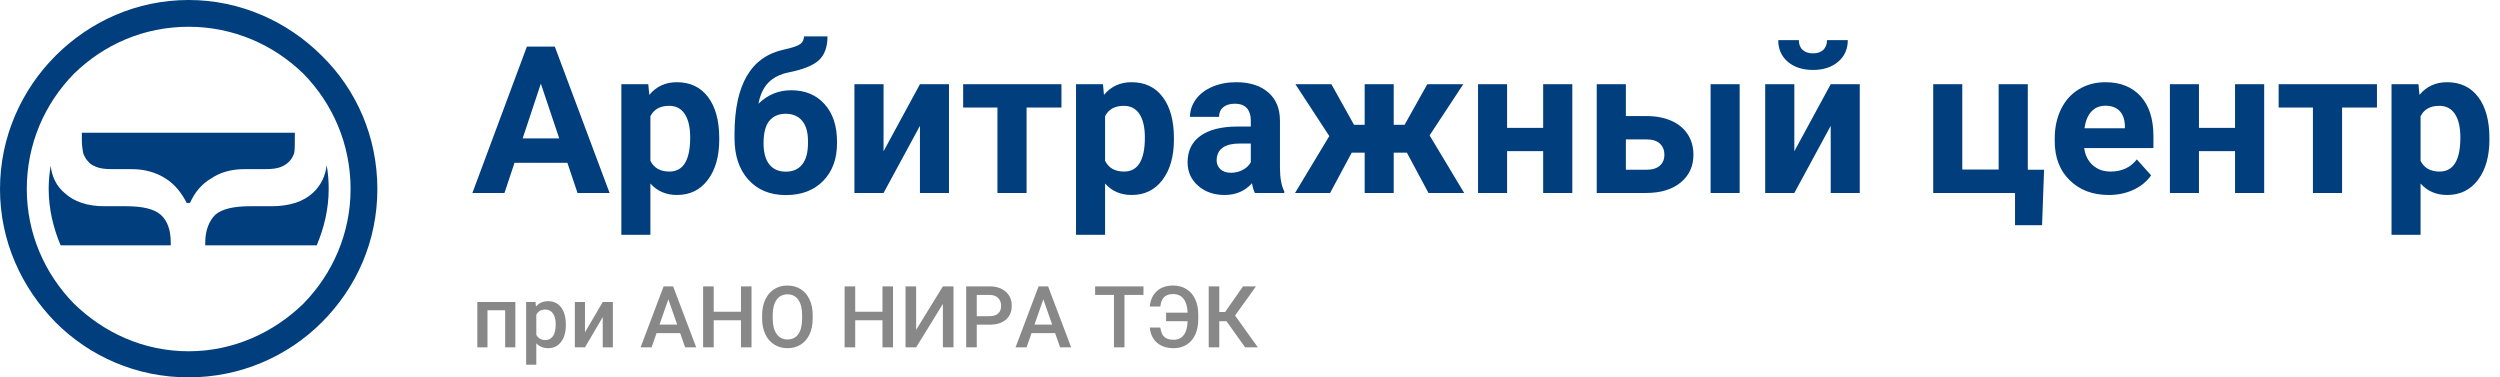 <?xml version="1.0" encoding="UTF-8"?>
<svg width="583px" height="88px" viewBox="0 0 583 88" version="1.1" xmlns="http://www.w3.org/2000/svg" xmlns:xlink="http://www.w3.org/1999/xlink">
    <title>logo-ac</title>
    <g id="Page-1" stroke="none" stroke-width="1" fill="none" fill-rule="evenodd">
        <g id="Artboard-Copy" transform="translate(-117, -252)">
            <g id="logo-ac" transform="translate(117, 252)">
                <g id="Group" transform="translate(110, 0)" fill-rule="nonzero">
                    <path d="M7.641,45 L9.984,37.969 L22.312,37.969 L24.68,45 L32.156,45 L19.383,10.875 L12.867,10.875 L0.164,45 L7.641,45 Z M20.414,32.273 L11.883,32.273 L16.125,19.5 L20.414,32.273 Z M41.672,54.75 L41.672,42.797 C43.25,44.578 45.32,45.469 47.883,45.469 C50.898,45.469 53.293,44.293 55.066,41.941 C56.84,39.59 57.727,36.461 57.727,32.555 L57.727,32.555 L57.727,32.203 C57.727,28.141 56.859,24.953 55.125,22.641 C53.391,20.328 50.961,19.172 47.836,19.172 C45.195,19.172 43.055,20.156 41.414,22.125 L41.414,22.125 L41.18,19.641 L34.898,19.641 L34.898,54.75 L41.672,54.75 Z M46.102,40.008 C43.977,40.008 42.5,39.172 41.672,37.5 L41.672,37.5 L41.672,27.117 C42.469,25.492 43.93,24.68 46.055,24.68 C47.648,24.68 48.863,25.32 49.699,26.602 C50.535,27.883 50.953,29.703 50.953,32.062 C50.953,37.359 49.336,40.008 46.102,40.008 Z M73.266,45.492 C76.906,45.492 79.805,44.391 81.961,42.188 C84.117,39.984 85.195,37.055 85.195,33.398 L85.195,33.398 L85.195,33.07 C85.195,29.367 84.227,26.438 82.289,24.281 C80.352,22.125 77.758,21.047 74.508,21.047 C71.57,21.047 69.023,22.094 66.867,24.188 C67.273,22.062 68.055,20.414 69.211,19.242 C70.367,18.07 71.945,17.281 73.945,16.875 C77.32,16.203 79.668,15.25 80.988,14.016 C82.309,12.781 82.969,10.938 82.969,8.484 L82.969,8.484 L77.484,8.484 C77.484,9.25 77.195,9.848 76.617,10.277 C76.039,10.707 74.75,11.141 72.75,11.578 C68.938,12.422 66.082,14.457 64.184,17.684 C62.285,20.91 61.32,25.375 61.289,31.078 L61.289,31.078 L61.289,32.203 C61.289,36.297 62.371,39.535 64.535,41.918 C66.699,44.301 69.609,45.492 73.266,45.492 Z M73.266,40.031 C71.578,40.031 70.289,39.465 69.398,38.332 C68.508,37.199 68.062,35.555 68.062,33.398 C68.062,30.977 68.52,29.227 69.434,28.148 C70.348,27.07 71.609,26.531 73.219,26.531 C74.859,26.531 76.137,27.074 77.051,28.16 C77.965,29.246 78.422,30.828 78.422,32.906 L78.422,32.906 L78.422,33.469 C78.406,35.625 77.953,37.258 77.062,38.367 C76.172,39.477 74.906,40.031 73.266,40.031 Z M96.047,45 L104.531,29.344 L104.531,45 L111.305,45 L111.305,19.641 L104.531,19.641 L96.047,35.273 L96.047,19.641 L89.25,19.641 L89.25,45 L96.047,45 Z M129.398,45 L129.398,25.078 L137.531,25.078 L137.531,19.641 L114.609,19.641 L114.609,25.078 L122.602,25.078 L122.602,45 L129.398,45 Z M147.703,54.75 L147.703,42.797 C149.281,44.578 151.352,45.469 153.914,45.469 C156.93,45.469 159.324,44.293 161.098,41.941 C162.871,39.59 163.758,36.461 163.758,32.555 L163.758,32.555 L163.758,32.203 C163.758,28.141 162.891,24.953 161.156,22.641 C159.422,20.328 156.992,19.172 153.867,19.172 C151.227,19.172 149.086,20.156 147.445,22.125 L147.445,22.125 L147.211,19.641 L140.93,19.641 L140.93,54.75 L147.703,54.75 Z M152.133,40.008 C150.008,40.008 148.531,39.172 147.703,37.5 L147.703,37.5 L147.703,27.117 C148.5,25.492 149.961,24.68 152.086,24.68 C153.68,24.68 154.895,25.32 155.73,26.602 C156.566,27.883 156.984,29.703 156.984,32.062 C156.984,37.359 155.367,40.008 152.133,40.008 Z M175.57,45.469 C178.195,45.469 180.328,44.555 181.969,42.727 C182.109,43.633 182.336,44.391 182.648,45 L182.648,45 L189.492,45 L189.492,44.602 C188.836,43.367 188.5,41.547 188.484,39.141 L188.484,39.141 L188.484,28.148 C188.484,25.305 187.566,23.098 185.73,21.527 C183.895,19.957 181.414,19.172 178.289,19.172 C176.227,19.172 174.367,19.527 172.711,20.238 C171.055,20.949 169.773,21.93 168.867,23.18 C167.961,24.43 167.508,25.789 167.508,27.258 L167.508,27.258 L174.281,27.258 C174.281,26.305 174.605,25.555 175.254,25.008 C175.902,24.461 176.797,24.188 177.938,24.188 C179.234,24.188 180.184,24.539 180.785,25.242 C181.387,25.945 181.688,26.883 181.688,28.055 L181.688,28.055 L181.688,29.508 L178.57,29.508 C174.805,29.523 171.926,30.25 169.934,31.688 C167.941,33.125 166.945,35.188 166.945,37.875 C166.945,40.062 167.762,41.875 169.395,43.312 C171.027,44.75 173.086,45.469 175.57,45.469 Z M177.047,40.289 C176.016,40.289 175.203,40.016 174.609,39.469 C174.016,38.922 173.719,38.227 173.719,37.383 L173.719,37.383 L173.742,36.984 C173.961,34.641 175.766,33.469 179.156,33.469 L179.156,33.469 L181.688,33.469 L181.688,37.828 C181.281,38.578 180.656,39.176 179.812,39.621 C178.969,40.066 178.047,40.289 177.047,40.289 Z M200.18,45 L205.219,35.602 L208.242,35.602 L208.242,45 L215.016,45 L215.016,35.602 L218.086,35.602 L223.125,45 L231.445,45 L223.383,31.57 L231.234,19.641 L222.844,19.641 L217.547,29.109 L215.016,29.109 L215.016,19.641 L208.242,19.641 L208.242,29.109 L205.758,29.109 L200.484,19.641 L192.094,19.641 L199.992,31.734 L192,45 L200.18,45 Z M241.453,45 L241.453,35.25 L249.867,35.25 L249.867,45 L256.664,45 L256.664,19.641 L249.867,19.641 L249.867,29.812 L241.453,29.812 L241.453,19.641 L234.68,19.641 L234.68,45 L241.453,45 Z M273.867,45 C277.273,45 279.965,44.184 281.941,42.551 C283.918,40.918 284.906,38.766 284.906,36.094 C284.906,34.281 284.465,32.691 283.582,31.324 C282.699,29.957 281.43,28.906 279.773,28.172 C278.117,27.438 276.195,27.07 274.008,27.07 L274.008,27.07 L269.156,27.07 L269.156,19.641 L262.359,19.641 L262.359,45 L273.867,45 Z M295.688,45 L295.688,19.641 L288.914,19.641 L288.914,45 L295.688,45 Z M273.961,39.586 L269.156,39.586 L269.156,32.508 L273.961,32.508 C275.336,32.508 276.375,32.832 277.078,33.48 C277.781,34.129 278.133,35 278.133,36.094 C278.133,37.172 277.773,38.023 277.055,38.648 C276.336,39.273 275.305,39.586 273.961,39.586 L273.961,39.586 Z M312.797,16.312 C315.219,16.312 317.176,15.672 318.668,14.391 C320.16,13.109 320.906,11.43 320.906,9.352 L320.906,9.352 L316.055,9.352 C316.055,10.336 315.766,11.098 315.188,11.637 C314.609,12.176 313.812,12.445 312.797,12.445 C311.766,12.445 310.957,12.176 310.371,11.637 C309.785,11.098 309.492,10.336 309.492,9.352 L309.492,9.352 L304.688,9.352 C304.688,11.461 305.434,13.148 306.926,14.414 C308.418,15.68 310.375,16.312 312.797,16.312 Z M308.438,45 L316.922,29.344 L316.922,45 L323.695,45 L323.695,19.641 L316.922,19.641 L308.438,35.273 L308.438,19.641 L301.641,19.641 L301.641,45 L308.438,45 Z M366.211,52.523 L366.68,39.586 L362.883,39.586 L362.883,19.641 L356.086,19.641 L356.086,39.539 L347.602,39.539 L347.602,19.641 L340.828,19.641 L340.828,45 L359.906,45 L359.906,52.523 L366.211,52.523 Z M381.75,45.469 C383.859,45.469 385.781,45.066 387.516,44.262 C389.25,43.457 390.625,42.336 391.641,40.898 L391.641,40.898 L388.312,37.172 C386.844,39.062 384.805,40.008 382.195,40.008 C380.508,40.008 379.113,39.508 378.012,38.508 C376.91,37.508 376.25,36.18 376.031,34.523 L376.031,34.523 L392.18,34.523 L392.18,31.758 C392.18,27.742 391.184,24.641 389.191,22.453 C387.199,20.266 384.469,19.172 381,19.172 C378.688,19.172 376.629,19.715 374.824,20.801 C373.02,21.887 371.625,23.434 370.641,25.441 C369.656,27.449 369.164,29.727 369.164,32.273 L369.164,32.273 L369.164,32.93 C369.164,36.727 370.332,39.766 372.668,42.047 C375.004,44.328 378.031,45.469 381.75,45.469 Z M385.523,29.906 L376.102,29.906 C376.336,28.219 376.871,26.922 377.707,26.016 C378.543,25.109 379.633,24.656 380.977,24.656 C382.414,24.656 383.523,25.066 384.305,25.887 C385.086,26.707 385.492,27.867 385.523,29.367 L385.523,29.367 L385.523,29.906 Z M402.797,45 L402.797,35.25 L411.211,35.25 L411.211,45 L418.008,45 L418.008,19.641 L411.211,19.641 L411.211,29.812 L402.797,29.812 L402.797,19.641 L396.023,19.641 L396.023,45 L402.797,45 Z M436.172,45 L436.172,25.078 L444.305,25.078 L444.305,19.641 L421.383,19.641 L421.383,25.078 L429.375,25.078 L429.375,45 L436.172,45 Z M454.477,54.75 L454.477,42.797 C456.055,44.578 458.125,45.469 460.688,45.469 C463.703,45.469 466.098,44.293 467.871,41.941 C469.645,39.59 470.531,36.461 470.531,32.555 L470.531,32.555 L470.531,32.203 C470.531,28.141 469.664,24.953 467.93,22.641 C466.195,20.328 463.766,19.172 460.641,19.172 C458,19.172 455.859,20.156 454.219,22.125 L454.219,22.125 L453.984,19.641 L447.703,19.641 L447.703,54.75 L454.477,54.75 Z M458.906,40.008 C456.781,40.008 455.305,39.172 454.477,37.5 L454.477,37.5 L454.477,27.117 C455.273,25.492 456.734,24.68 458.859,24.68 C460.453,24.68 461.668,25.32 462.504,26.602 C463.34,27.883 463.758,29.703 463.758,32.062 C463.758,37.359 462.141,40.008 458.906,40.008 Z" id="Арбитражныйцентр" fill="#003E7E"></path>
                    <path d="M3.682,81 L3.682,72.348 L7.803,72.348 L7.803,81 L10.176,81 L10.176,70.434 L1.309,70.434 L1.309,81 L3.682,81 Z M15.068,85.062 L15.068,80.053 C15.765,80.814 16.693,81.195 17.852,81.195 C19.102,81.195 20.098,80.709 20.84,79.735 C21.582,78.762 21.953,77.458 21.953,75.824 L21.953,75.824 L21.953,75.678 C21.953,73.972 21.587,72.639 20.854,71.679 C20.122,70.718 19.111,70.238 17.822,70.238 C16.624,70.238 15.677,70.661 14.98,71.508 L14.98,71.508 L14.883,70.434 L12.695,70.434 L12.695,85.062 L15.068,85.062 Z M17.178,79.301 C16.201,79.301 15.498,78.891 15.068,78.07 L15.068,78.07 L15.068,73.383 C15.492,72.582 16.188,72.182 17.158,72.182 C17.939,72.182 18.54,72.491 18.96,73.109 C19.38,73.728 19.59,74.564 19.59,75.619 C19.59,76.856 19.377,77.779 18.95,78.388 C18.524,78.996 17.933,79.301 17.178,79.301 Z M26.416,81 L30.557,73.949 L30.557,81 L32.92,81 L32.92,70.434 L30.557,70.434 L26.416,77.484 L26.416,70.434 L24.053,70.434 L24.053,81 L26.416,81 Z M41.953,81 L43.105,77.689 L48.613,77.689 L49.775,81 L52.354,81 L46.973,66.781 L44.756,66.781 L39.385,81 L41.953,81 Z M47.92,75.697 L43.799,75.697 L45.859,69.799 L47.92,75.697 Z M56.436,81 L56.436,74.682 L62.793,74.682 L62.793,81 L65.254,81 L65.254,66.781 L62.793,66.781 L62.793,72.699 L56.436,72.699 L56.436,66.781 L53.965,66.781 L53.965,81 L56.436,81 Z M73.643,81.195 C74.808,81.195 75.838,80.914 76.733,80.351 C77.629,79.787 78.317,78.98 78.799,77.929 C79.281,76.877 79.521,75.655 79.521,74.262 L79.521,74.262 L79.521,73.471 C79.515,72.084 79.268,70.868 78.779,69.823 C78.291,68.778 77.599,67.978 76.704,67.421 C75.809,66.864 74.782,66.586 73.623,66.586 C72.464,66.586 71.437,66.868 70.542,67.431 C69.647,67.994 68.953,68.806 68.462,69.867 C67.97,70.928 67.725,72.152 67.725,73.539 L67.725,73.539 L67.725,74.34 C67.731,75.701 67.98,76.902 68.472,77.943 C68.963,78.985 69.66,79.787 70.562,80.351 C71.463,80.914 72.49,81.195 73.643,81.195 Z M73.643,79.164 C72.562,79.164 71.717,78.738 71.108,77.885 C70.5,77.032 70.195,75.824 70.195,74.262 L70.195,74.262 L70.195,73.441 C70.208,71.911 70.516,70.728 71.118,69.892 C71.72,69.055 72.555,68.637 73.623,68.637 C74.717,68.637 75.562,69.057 76.157,69.896 C76.753,70.736 77.051,71.944 77.051,73.52 L77.051,73.52 L77.051,74.262 C77.051,75.863 76.756,77.081 76.167,77.914 C75.578,78.747 74.736,79.164 73.643,79.164 Z M89.434,81 L89.434,74.682 L95.791,74.682 L95.791,81 L98.252,81 L98.252,66.781 L95.791,66.781 L95.791,72.699 L89.434,72.699 L89.434,66.781 L86.963,66.781 L86.963,81 L89.434,81 Z M103.643,81 L109.883,70.873 L109.883,81 L112.354,81 L112.354,66.781 L109.883,66.781 L103.643,76.918 L103.643,66.781 L101.172,66.781 L101.172,81 L103.643,81 Z M117.783,81 L117.783,75.717 L120.723,75.717 C122.37,75.717 123.651,75.329 124.565,74.555 C125.48,73.78 125.938,72.696 125.938,71.303 C125.938,69.942 125.47,68.848 124.536,68.021 C123.602,67.195 122.34,66.781 120.752,66.781 L120.752,66.781 L115.312,66.781 L115.312,81 L117.783,81 Z M120.752,73.734 L117.783,73.734 L117.783,68.773 L120.82,68.773 C121.641,68.786 122.285,69.022 122.754,69.481 C123.223,69.94 123.457,70.554 123.457,71.322 C123.457,72.104 123.226,72.701 122.764,73.114 C122.301,73.528 121.631,73.734 120.752,73.734 L120.752,73.734 Z M129.395,81 L130.547,77.689 L136.055,77.689 L137.217,81 L139.795,81 L134.414,66.781 L132.197,66.781 L126.826,81 L129.395,81 Z M135.361,75.697 L131.24,75.697 L133.301,69.799 L135.361,75.697 Z M152.227,81 L152.227,68.773 L156.66,68.773 L156.66,66.781 L145.381,66.781 L145.381,68.773 L149.775,68.773 L149.775,81 L152.227,81 Z M163.701,81.195 C164.847,81.195 165.856,80.922 166.729,80.375 C167.601,79.828 168.27,79.045 168.735,78.026 C169.201,77.007 169.434,75.824 169.434,74.477 L169.434,74.477 L169.434,73.275 C169.427,71.941 169.185,70.766 168.706,69.75 C168.228,68.734 167.546,67.953 166.66,67.406 C165.775,66.859 164.749,66.586 163.584,66.586 C162.008,66.586 160.744,67.016 159.79,67.875 C158.836,68.734 158.281,69.939 158.125,71.488 L158.125,71.488 L160.586,71.488 C160.703,70.46 161.004,69.717 161.489,69.262 C161.974,68.806 162.673,68.578 163.584,68.578 C164.626,68.578 165.435,68.949 166.011,69.691 C166.587,70.434 166.901,71.508 166.953,72.914 L166.953,72.914 L161.934,72.914 L161.934,74.906 L166.953,74.906 C166.914,76.306 166.616,77.377 166.06,78.119 C165.503,78.861 164.717,79.232 163.701,79.232 C162.744,79.232 162.02,79.014 161.528,78.578 C161.037,78.142 160.726,77.41 160.596,76.381 L160.596,76.381 L158.135,76.381 C158.278,77.891 158.838,79.071 159.814,79.921 C160.791,80.771 162.087,81.195 163.701,81.195 Z M174.336,81 L174.336,74.906 L176.016,74.906 L180.361,81 L183.33,81 L178.018,73.588 L182.9,66.781 L179.873,66.781 L175.693,72.758 L174.336,72.758 L174.336,66.781 L171.875,66.781 L171.875,81 L174.336,81 Z" id="приАНОНИРАТЭК" fill="#888888"></path>
                </g>
                <g id="logos_GTS" fill="#003E7E">
                    <path d="M56.995,39.444 L60.555,39.444 C62.411,39.444 63.805,39.444 64.888,39.138 C65.967,38.827 66.743,38.362 67.363,37.744 C67.984,37.131 68.29,36.511 68.603,35.74 C68.757,34.812 68.757,33.884 68.757,32.803 L68.757,30.951 L19.088,30.951 L19.088,32.803 C19.088,33.884 19.245,34.812 19.399,35.74 C19.709,36.511 20.019,37.13 20.639,37.744 C21.104,38.362 22.03,38.827 23.116,39.138 C24.194,39.444 25.434,39.444 27.135,39.444 L30.691,39.444 C33.787,39.444 36.419,40.22 38.586,41.607 C40.598,42.842 42.298,44.851 43.534,47.322 L44.311,47.322 C45.393,44.851 47.095,42.841 49.256,41.607 C51.272,40.22 53.905,39.444 56.995,39.444 Z M29.457,48.092 C29.301,48.092 29.301,48.092 29.301,48.092 L24.349,48.092 C20.328,48.092 17.233,47.013 15.065,45.003 C13.211,43.461 12.126,41.297 11.819,38.674 C11.509,40.528 11.351,42.225 11.351,44.078 C11.351,48.712 12.438,53.19 14.138,57.207 L39.819,57.207 L39.819,56.588 C39.819,53.653 39.048,51.492 37.503,50.102 C35.955,48.712 33.17,48.092 29.457,48.092 Z M76.182,38.519 C75.873,41.142 74.789,43.308 72.931,45.003 C70.767,47.013 67.518,48.092 63.341,48.092 L58.542,48.092 C58.389,48.092 58.389,48.092 58.389,48.092 C54.52,48.092 51.738,48.712 50.187,50.102 C48.796,51.492 47.866,53.652 47.866,56.588 L47.866,57.206 L73.861,57.206 C75.564,53.19 76.65,48.712 76.65,44.078 C76.65,42.07 76.491,40.22 76.182,38.519 Z M75.008,12.966 C67.055,5.023 56.016,0 44.001,0 C31.823,0 20.948,5.023 12.991,12.966 C5.032,20.908 0,31.927 0,44.08 C0,56.238 5.032,67.096 12.991,75.2 C20.948,83.141 31.824,88 44.001,88 C56.016,88 67.055,83.141 75.008,75.2 C83.13,67.096 88,56.238 88,44.08 C88,31.927 83.13,20.908 75.008,12.966 Z M70.767,70.794 C63.805,77.59 54.366,81.915 44.001,81.915 C33.48,81.915 24.195,77.59 17.233,70.794 C10.425,63.847 6.247,54.425 6.247,44.078 C6.247,33.576 10.425,24.156 17.233,17.207 C24.195,10.412 33.48,6.241 44.001,6.241 C54.366,6.241 63.805,10.412 70.767,17.207 C77.574,24.156 81.754,33.576 81.754,44.078 C81.754,54.425 77.574,63.847 70.767,70.794 Z" id="Shape"></path>
                </g>
            </g>
        </g>
    </g>
</svg>